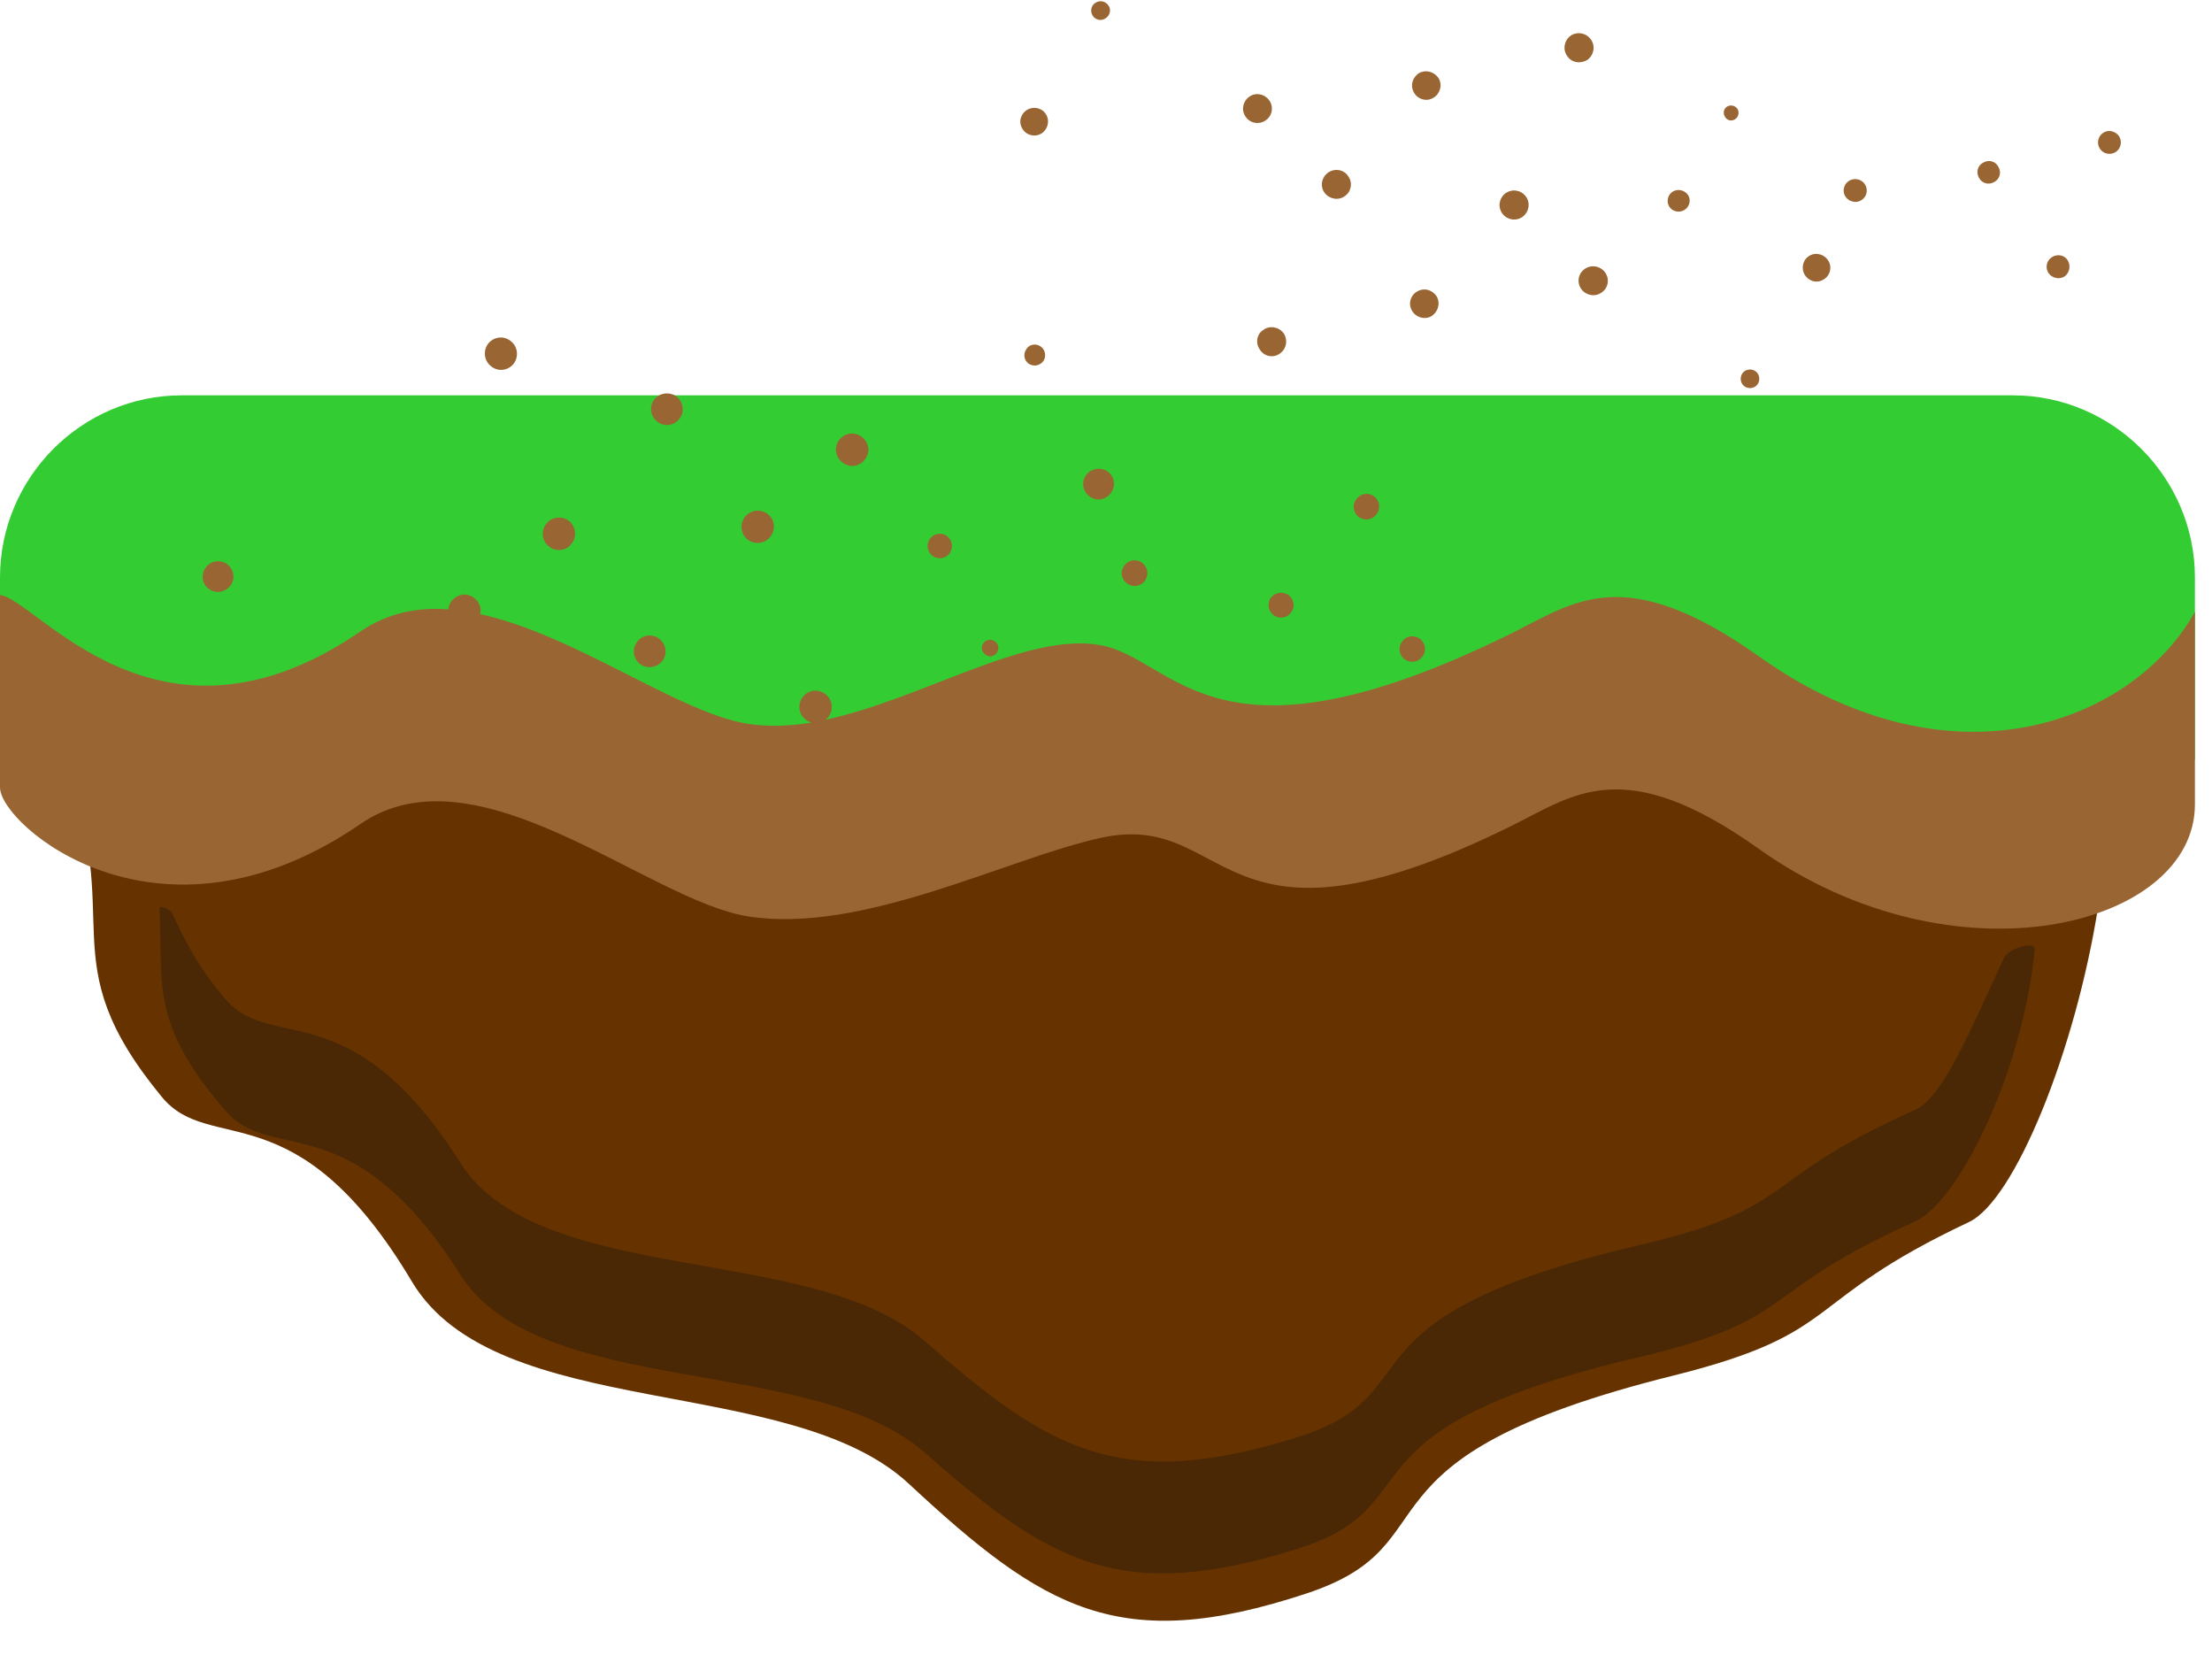 <?xml version="1.0" encoding="UTF-8"?><svg xmlns="http://www.w3.org/2000/svg" xmlns:xlink="http://www.w3.org/1999/xlink" height="135.7" preserveAspectRatio="xMidYMid meet" version="1.0" viewBox="0.0 -0.1 181.4 135.7" width="181.4" zoomAndPan="magnify"><g clip-rule="evenodd" fill-rule="evenodd"><g id="change1_1"><path d="M5.131,62.182c5.392,13.301-1.242,16.274,8.137,27.647 c3.987,4.869,11.046-0.752,20.523,15.163c6.928,11.569,30.98,7.451,40.752,16.569c11.046,10.261,17.255,14.052,32.582,8.987 c12.516-4.118,2.516-11.013,30.131-17.876c14.118-3.529,10.261-6.013,24.216-12.582c7.484-3.529,19.967-49.118,2.418-49.118 c-32.876,0-38.987-1.83-73.693,4.967c-9.706,1.863-31.013-3.856-45.621-3.856c-8.725,0-35.686,2.255-41.144,8.758L5.131,62.182z" fill="#630"/></g><g id="change2_1"><path d="M14.902,32.312h150.163c8.203,0,14.935,6.732,14.935,14.935 v14.935H0V47.247C0,39.044,6.699,32.312,14.902,32.312L14.902,32.312z" fill="#3C3"/></g><g id="change3_1"><path d="M75.817,109.829c-9.15-8.039-31.601-4.379-38.072-14.608 c-8.856-14.02-15.458-9.052-19.183-13.333c-2.484-2.843-3.529-5.196-4.444-7.124c-0.163-0.327-1.046-0.719-1.046-0.359 c0.359,5.915-0.948,9.281,5.49,16.634c3.725,4.281,10.327-0.654,19.183,13.366c6.471,10.196,28.921,6.536,38.072,14.575 c10.294,9.085,16.111,12.418,30.458,7.941c11.699-3.627,2.353-9.706,28.137-15.752c13.17-3.105,9.575-5.294,22.614-11.111 c3.464-1.503,8.791-11.928,9.837-22.288c0.065-0.784-2.157-0.131-2.516,0.654c-2.843,6.111-5,11.438-7.32,12.484 c-13.039,5.784-9.444,8.007-22.614,11.078c-25.784,6.046-16.438,12.157-28.137,15.784 C91.928,122.214,86.111,118.881,75.817,109.829L75.817,109.829z" fill="#4A2805"/></g><g id="change4_1"><path d="M29.575,51.659C12.974,63.064,3.007,49.012,0,48.685v15.784 c0,3.039,12.974,14.379,29.575,2.974c9.543-6.536,23.497,6.242,31.732,7.582c9.412,1.503,21.307-4.771,28.987-6.438 c10.817-2.353,9.346,11.046,33.66-0.98c5.065-2.484,9.15-6.046,20.294,1.895C160.261,80.874,180,75.94,180,65.842V50.057 c-4.902,8.856-19.739,15.033-35.752,3.66c-11.144-7.908-15.229-4.379-20.294-1.895c-24.314,12.026-27.484,2.157-33.66,0.98 c-6.046-1.144-14.641,4.412-22.614,6.111c0.065-0.065,0.163-0.131,0.229-0.196c0.458-0.556,0.392-1.405-0.163-1.863 c-0.555-0.49-1.405-0.425-1.863,0.131c-0.49,0.556-0.425,1.405,0.131,1.863c0.163,0.163,0.359,0.229,0.523,0.294 c-1.797,0.294-3.529,0.359-5.229,0.098c-5.686-0.915-14.118-7.288-21.928-8.987c0.033-0.163,0.033-0.294,0.033-0.425 c-0.098-0.719-0.752-1.242-1.471-1.177c-0.654,0.098-1.111,0.588-1.177,1.209C34.216,49.665,31.797,50.155,29.575,51.659 L29.575,51.659z M151.209,15.352c-0.098,0.49,0.229,0.98,0.752,1.078c0.49,0.131,1.013-0.229,1.111-0.719 c0.098-0.523-0.229-1.013-0.751-1.111C151.797,14.502,151.307,14.829,151.209,15.352L151.209,15.352z M173.529,12.345 c0.425-0.294,0.523-0.882,0.229-1.307c-0.327-0.425-0.915-0.523-1.307-0.229c-0.425,0.294-0.523,0.882-0.229,1.307 C172.516,12.541,173.105,12.639,173.529,12.345L173.529,12.345z M138.464,15.94c-0.261-0.425-0.784-0.588-1.242-0.359 c-0.425,0.229-0.588,0.784-0.36,1.209c0.229,0.425,0.784,0.588,1.209,0.359C138.529,16.92,138.693,16.365,138.464,15.94 L138.464,15.94z M163.889,13.587c-0.229-0.458-0.784-0.621-1.242-0.359c-0.458,0.229-0.621,0.784-0.359,1.242 c0.229,0.458,0.784,0.621,1.242,0.359C163.987,14.6,164.15,14.044,163.889,13.587L163.889,13.587z M169.346,22.541 c0.392-0.327,0.49-0.915,0.196-1.34c-0.294-0.425-0.882-0.49-1.307-0.196c-0.425,0.294-0.523,0.882-0.229,1.307 C168.333,22.737,168.922,22.835,169.346,22.541L169.346,22.541z M142.516,8.881c-0.163-0.294-0.523-0.425-0.85-0.261 c-0.294,0.163-0.392,0.523-0.229,0.817c0.163,0.327,0.523,0.425,0.817,0.261C142.549,9.534,142.647,9.175,142.516,8.881 L142.516,8.881z M131.83,23.162c0.131-0.654-0.294-1.275-0.948-1.405c-0.654-0.131-1.274,0.294-1.405,0.915 c-0.131,0.654,0.294,1.274,0.948,1.405S131.699,23.783,131.83,23.162L131.83,23.162z M103.595,26.953 c-0.555,0.359-0.654,1.111-0.261,1.634c0.36,0.556,1.111,0.686,1.634,0.294c0.556-0.392,0.654-1.144,0.294-1.667 C104.869,26.691,104.118,26.561,103.595,26.953L103.595,26.953z M147.974,22.378c0.294,0.556,0.98,0.784,1.536,0.458 c0.556-0.294,0.752-0.98,0.458-1.503c-0.294-0.556-0.98-0.784-1.536-0.49C147.876,21.136,147.68,21.822,147.974,22.378 L147.974,22.378z M115.784,25.352c0.294,0.556,1.013,0.784,1.569,0.49c0.556-0.327,0.784-1.013,0.49-1.601 c-0.327-0.556-1.013-0.784-1.601-0.458C115.686,24.077,115.458,24.796,115.784,25.352L115.784,25.352z M108.922,14.044 c-0.556,0.392-0.686,1.144-0.294,1.667c0.392,0.523,1.144,0.654,1.667,0.261c0.523-0.359,0.654-1.111,0.261-1.634 C110.196,13.783,109.445,13.685,108.922,14.044L108.922,14.044z M142.843,31.332c0.196,0.359,0.654,0.49,1.046,0.294 c0.36-0.196,0.49-0.654,0.294-1.046c-0.196-0.359-0.654-0.49-1.046-0.294C142.778,30.482,142.647,30.94,142.843,31.332 L142.843,31.332z M101.961,8.587c-0.131,0.621,0.294,1.242,0.915,1.373c0.654,0.131,1.275-0.294,1.405-0.915 c0.131-0.654-0.294-1.275-0.948-1.405C102.712,7.508,102.091,7.933,101.961,8.587L101.961,8.587z M130.196,4.796 c0.523-0.392,0.654-1.144,0.261-1.667c-0.392-0.556-1.144-0.654-1.667-0.294c-0.523,0.392-0.654,1.144-0.261,1.667 C128.889,5.057,129.641,5.155,130.196,4.796L130.196,4.796z M85.817,9.338c-0.294-0.556-0.98-0.752-1.536-0.458 c-0.556,0.294-0.784,0.98-0.458,1.536c0.294,0.556,0.98,0.752,1.536,0.458C85.882,10.58,86.111,9.894,85.817,9.338L85.817,9.338z M118.007,6.365c-0.327-0.556-1.013-0.784-1.601-0.49c-0.556,0.327-0.784,1.013-0.458,1.601c0.294,0.556,1.013,0.784,1.569,0.458 C118.072,7.639,118.301,6.92,118.007,6.365L118.007,6.365z M124.869,17.672c0.523-0.392,0.654-1.144,0.261-1.667 c-0.392-0.523-1.111-0.654-1.667-0.261c-0.523,0.392-0.654,1.111-0.261,1.667C123.595,17.933,124.314,18.064,124.869,17.672 L124.869,17.672z M90.948,0.417c-0.229-0.392-0.686-0.523-1.046-0.327c-0.392,0.196-0.523,0.654-0.327,1.046 c0.196,0.359,0.654,0.523,1.046,0.294C90.98,1.234,91.144,0.776,90.948,0.417L90.948,0.417z M91.993,47.018 c-0.065-0.588,0.359-1.111,0.948-1.177c0.556-0.065,1.078,0.359,1.144,0.915c0.065,0.588-0.327,1.111-0.915,1.177 C92.582,47.999,92.059,47.574,91.993,47.018L91.993,47.018z M116.503,52.312c0.425,0.392,0.49,1.046,0.098,1.471 c-0.359,0.458-1.013,0.49-1.47,0.131c-0.425-0.359-0.49-1.046-0.098-1.471C115.392,51.985,116.046,51.953,116.503,52.312 L116.503,52.312z M77.909,45.221c-0.294,0.458-0.915,0.588-1.373,0.294c-0.458-0.294-0.621-0.915-0.294-1.405 c0.294-0.458,0.915-0.588,1.373-0.294C78.072,44.11,78.203,44.731,77.909,45.221L77.909,45.221z M105.915,50.057 c-0.294,0.49-0.948,0.621-1.405,0.327c-0.49-0.327-0.621-0.948-0.327-1.438c0.327-0.458,0.948-0.588,1.438-0.294 C106.078,48.946,106.242,49.6,105.915,50.057L105.915,50.057z M112.745,40.646c0.425,0.359,0.49,1.046,0.098,1.471 c-0.36,0.458-1.013,0.49-1.471,0.131c-0.425-0.392-0.49-1.046-0.098-1.471C111.634,40.319,112.288,40.253,112.745,40.646 L112.745,40.646z M81.765,53.391c-0.196,0.327-0.621,0.425-0.915,0.196c-0.327-0.196-0.425-0.621-0.229-0.915 c0.229-0.327,0.621-0.425,0.948-0.196C81.895,52.672,81.961,53.097,81.765,53.391L81.765,53.391z M71.209,36.626 c0.065,0.719-0.458,1.373-1.177,1.471c-0.719,0.065-1.373-0.458-1.47-1.177c-0.098-0.719,0.425-1.373,1.176-1.471 C70.458,35.384,71.111,35.907,71.209,36.626L71.209,36.626z M40.229,29.894c-0.556-0.458-0.621-1.307-0.163-1.863 c0.49-0.556,1.307-0.621,1.863-0.131c0.556,0.458,0.621,1.307,0.163,1.863C41.601,30.319,40.784,30.384,40.229,29.894 L40.229,29.894z M89.02,38.914c0.392-0.588,1.176-0.752,1.765-0.392c0.588,0.392,0.752,1.144,0.36,1.732 c-0.36,0.588-1.144,0.784-1.732,0.392S88.66,39.502,89.02,38.914L89.02,38.914z M53.595,32.737 c0.392-0.588,1.177-0.752,1.797-0.392c0.588,0.392,0.784,1.209,0.392,1.797c-0.392,0.621-1.209,0.784-1.797,0.392 C53.399,34.142,53.203,33.358,53.595,32.737L53.595,32.737z M44.967,44.665c-0.556-0.458-0.621-1.307-0.131-1.863 c0.458-0.556,1.307-0.621,1.863-0.163c0.556,0.49,0.621,1.307,0.131,1.895C46.373,45.09,45.523,45.155,44.967,44.665L44.967,44.665 z M84.15,28.554c0.229-0.425,0.784-0.523,1.176-0.261c0.392,0.261,0.49,0.784,0.261,1.177c-0.261,0.392-0.784,0.523-1.209,0.261 C83.987,29.469,83.889,28.946,84.15,28.554L84.15,28.554z M18.954,47.835c-0.392,0.588-1.176,0.784-1.765,0.392 c-0.588-0.359-0.752-1.144-0.359-1.732c0.359-0.588,1.144-0.752,1.732-0.392C19.15,46.495,19.314,47.28,18.954,47.835 L18.954,47.835z M54.379,54.012c-0.392,0.588-1.209,0.752-1.797,0.392c-0.621-0.392-0.784-1.209-0.392-1.797 c0.392-0.621,1.177-0.784,1.797-0.392C54.575,52.606,54.771,53.391,54.379,54.012L54.379,54.012z M63.007,42.084 c0.556,0.458,0.621,1.307,0.131,1.863c-0.458,0.556-1.307,0.621-1.863,0.163c-0.556-0.49-0.621-1.307-0.163-1.863 C61.601,41.691,62.418,41.593,63.007,42.084L63.007,42.084z" fill="#963"/></g></g></svg>
